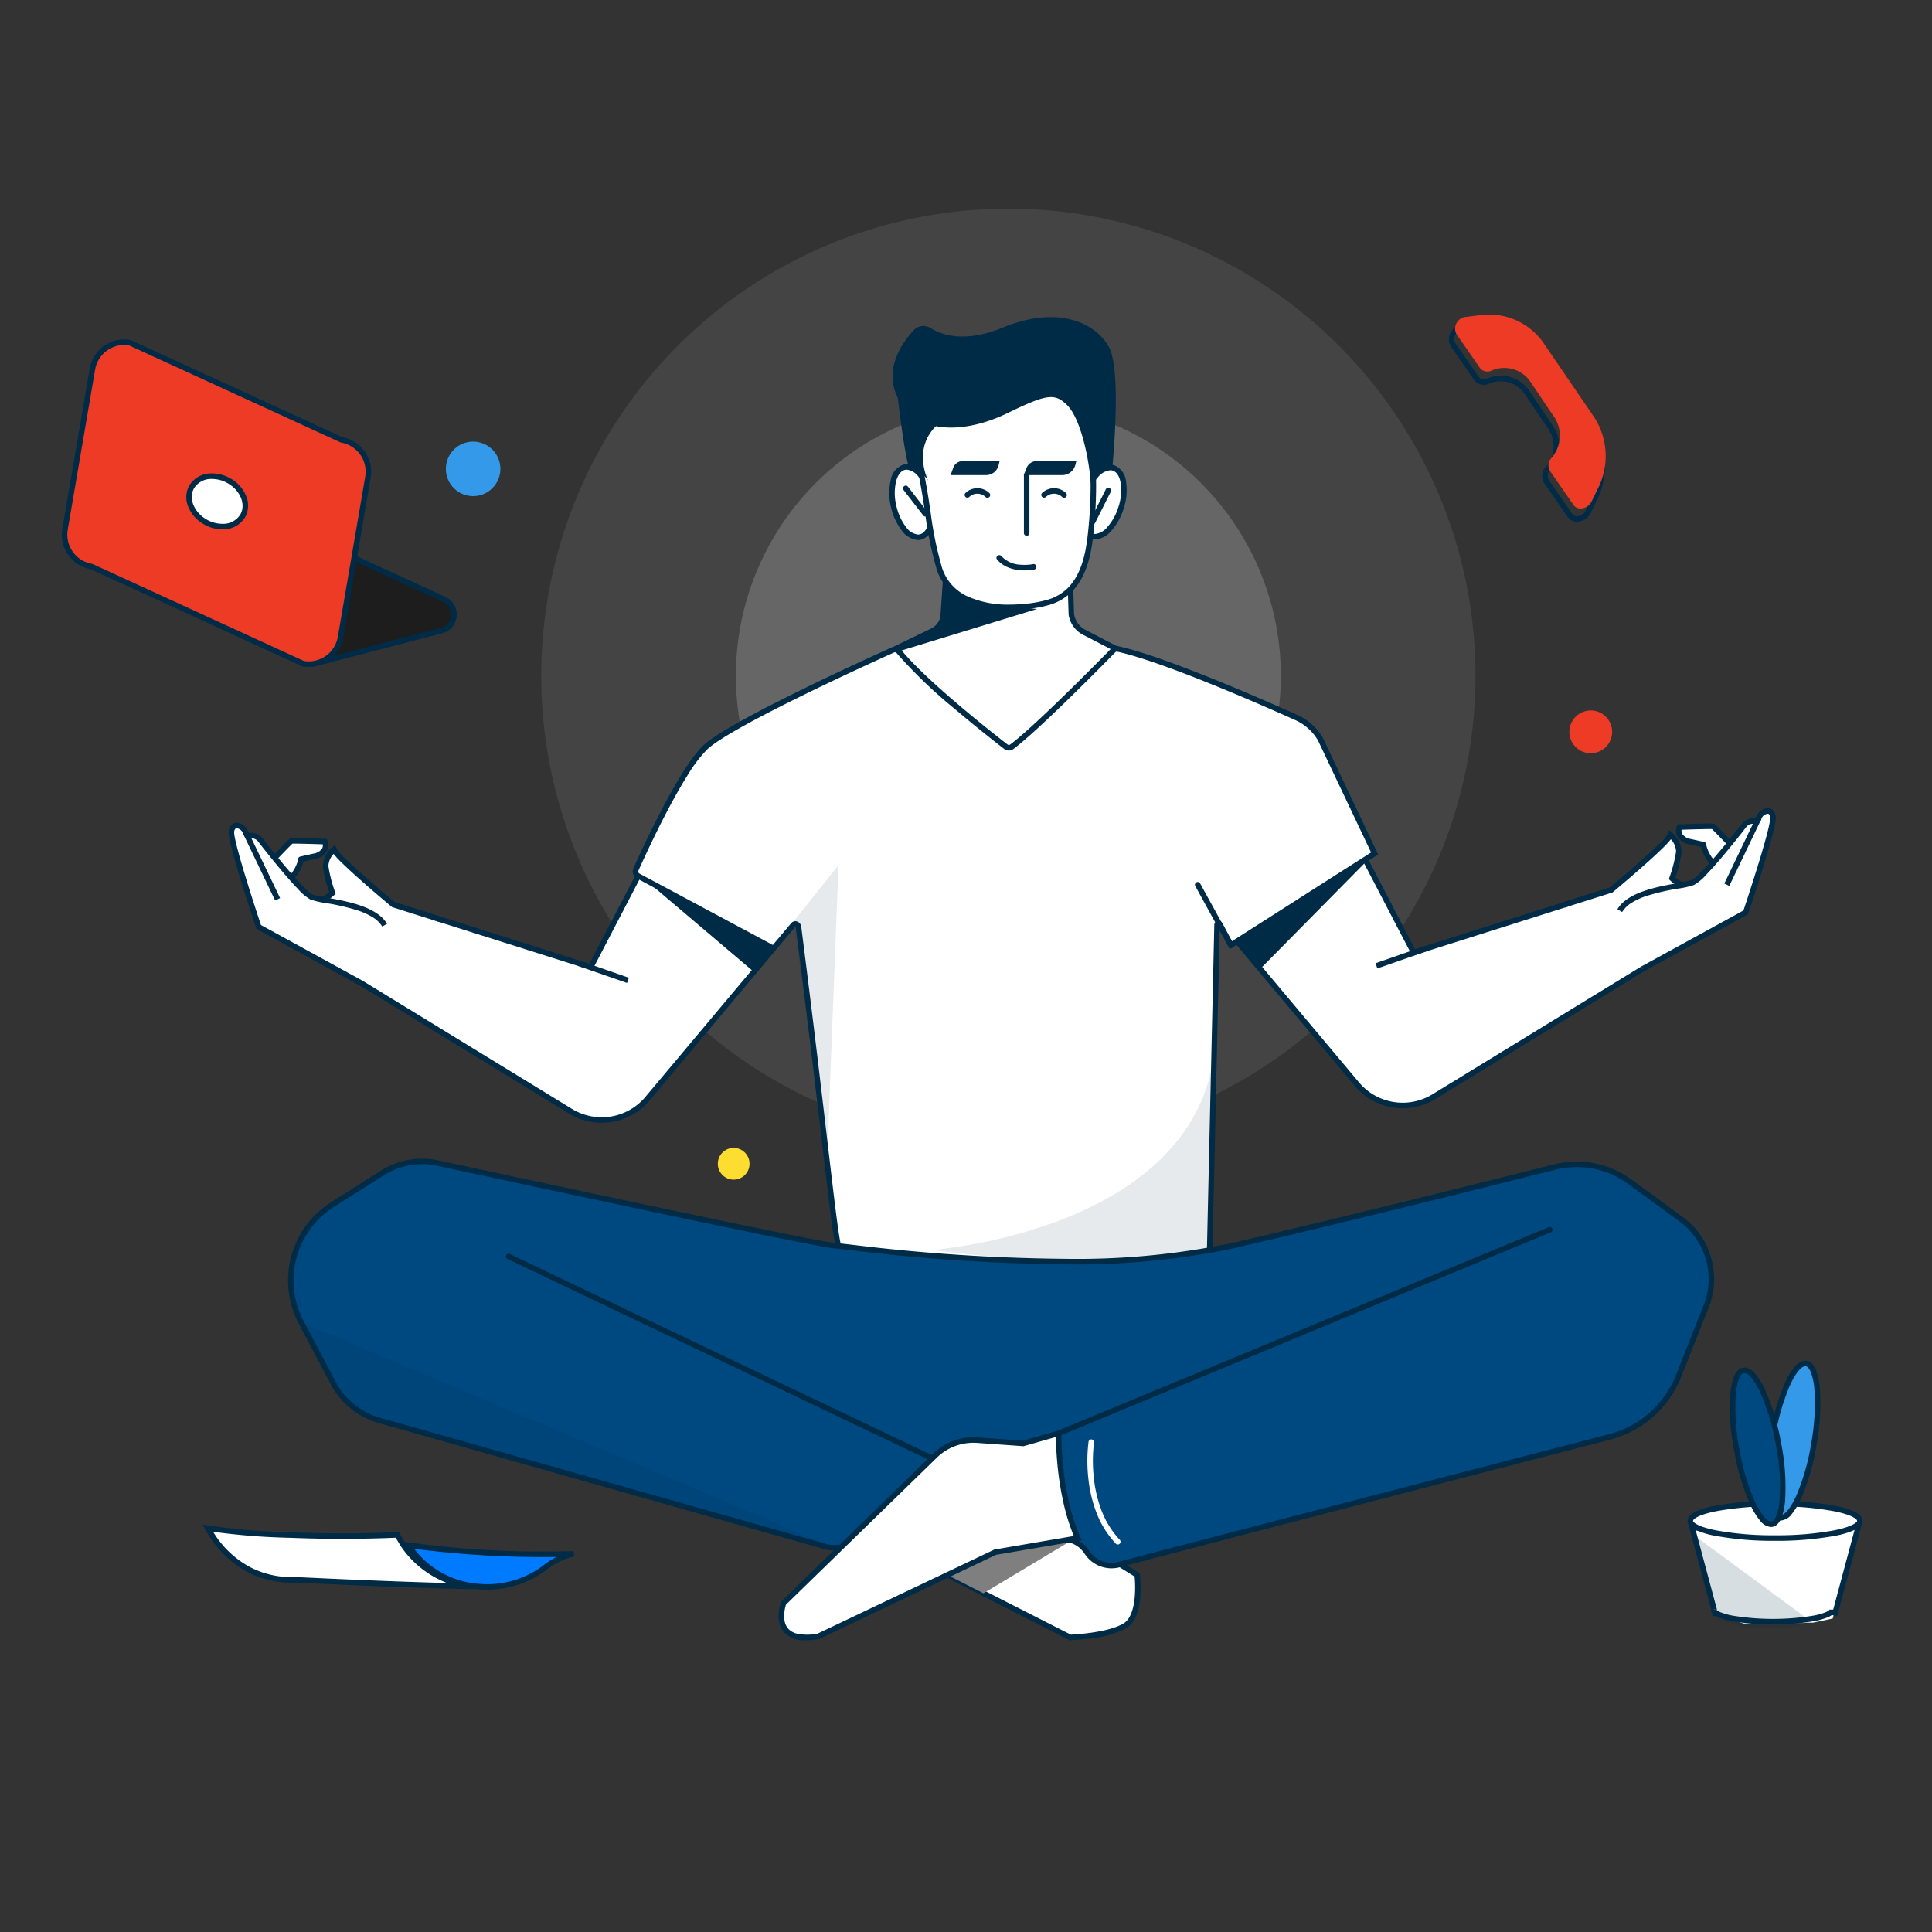 <svg xmlns="http://www.w3.org/2000/svg" xmlns:xlink="http://www.w3.org/1999/xlink" width="250" height="250" viewBox="0 0 250 250">
  <rect x="0" y="0" width="250" height="250" fill="#333333" stroke="none"/>
  <defs>
    <clipPath id="clip-path">
      <rect id="Rectangle_27923" data-name="Rectangle 27923" width="233.026" height="185.243" fill="none"/>
    </clipPath>
    <clipPath id="clip-path-2">
      <rect id="Rectangle_28672" data-name="Rectangle 28672" width="120.892" height="120.892" fill="#7f7f7f"/>
    </clipPath>
    <clipPath id="clip-path-3">
      <rect id="Rectangle_27917" data-name="Rectangle 27917" width="19.505" height="25.103" fill="#ef3b24"/>
    </clipPath>
    <clipPath id="clip-path-4">
      <rect id="Rectangle_27919" data-name="Rectangle 27919" width="5.832" height="38.346" fill="none"/>
    </clipPath>
    <clipPath id="clip-path-5">
      <rect id="Rectangle_27920" data-name="Rectangle 27920" width="69.022" height="29.157" fill="none"/>
    </clipPath>
    <clipPath id="clip-path-6">
      <rect id="Rectangle_27921" data-name="Rectangle 27921" width="36.546" height="27.023" fill="none"/>
    </clipPath>
    <clipPath id="clip-path-7">
      <rect id="Rectangle_27922" data-name="Rectangle 27922" width="15.34" height="11.896" fill="none"/>
    </clipPath>
    <clipPath id="clip-No_Spam">
      <rect width="250" height="250"/>
    </clipPath>
  </defs>
  <g id="No_Spam" data-name="No Spam" clip-path="url(#clip-No_Spam)">
    <g id="Group_32588" data-name="Group 32588" transform="translate(1716 -1655)">
      <g id="Group_31656" data-name="Group 31656" transform="translate(-1732 1682)">
        <g id="Group_31654" data-name="Group 31654" transform="translate(23.996 0)">
          <g id="Group_31653" data-name="Group 31653" clip-path="url(#clip-path)">
            <g id="Group_32570" data-name="Group 32570" transform="translate(62.039)" opacity="0.22" clip-path="url(#clip-path-2)">
              <path id="Path_19451" data-name="Path 19451" d="M294.84,60.446A60.446,60.446,0,1,1,234.394,0,60.446,60.446,0,0,1,294.84,60.446" transform="translate(-173.948 0)" fill="#7f7f7f"/>
            </g>
            <path id="Path_19103" data-name="Path 19103" d="M36.31,126.73l15.764-4.1a2.148,2.148,0,0,0,.356-4.032L24.547,105.809a.58.58,0,0,0-.4-.03L4.982,111.242a.579.579,0,0,0-.1,1.075l29.145,14.529a.578.578,0,0,0,.307.059l1.879-.158a.555.555,0,0,0,.1-.016" transform="translate(-2.935 -68.038)" fill="#1d1d1d"/>
            <path id="Path_19104" data-name="Path 19104" d="M33.642,126.62a.939.939,0,0,1-.418-.1L4.08,111.992a.935.935,0,0,1,.161-1.737l19.165-5.463a.937.937,0,0,1,.646.049l27.883,12.792a2.478,2.478,0,0,1,1.159,1.068,2.555,2.555,0,0,1-.246,2.785,2.478,2.478,0,0,1-1.328.849l-15.764,4.1a.915.915,0,0,1-.158.027l-1.877.158C33.694,126.619,33.668,126.62,33.642,126.62Zm-9.979-21.15a.223.223,0,0,0-.061.009L4.436,110.941a.222.222,0,0,0-.038.412l29.145,14.529a.222.222,0,0,0,.118.023l1.882-.159a.2.2,0,0,0,.035-.006l15.764-4.1a1.792,1.792,0,0,0,.3-3.363L23.755,105.49A.221.221,0,0,0,23.663,105.47Z" transform="translate(-2.291 -67.395)" fill="#002b47"/>
            <path id="Path_19105" data-name="Path 19105" d="M315.086,105.878a35.259,35.259,0,1,1-35.259-35.259,35.259,35.259,0,0,1,35.259,35.259" transform="translate(-157.341 -45.432)" fill="#7f7f7f" opacity="0.58"/>
            <path id="Path_19107" data-name="Path 19107" d="M76.335,231.911s2.345-2.461,2.472-2.523,4.354.081,4.354.081.631,1.442-1.418,1.9-1.671.377-1.671.377a5.136,5.136,0,0,1-1.374,2.511" transform="translate(-49.11 -147.566)" fill="#fff"/>
            <path id="Path_19108" data-name="Path 19108" d="M78.473,233.876l-.483-.525a4.733,4.733,0,0,0,1.235-2.19.356.356,0,0,1,.281-.4l.046-.011.234-.053,1.411-.317a1.607,1.607,0,0,0,1.144-.681.88.88,0,0,0,.077-.524c-1.422-.047-3.466-.1-3.933-.085-.291.272-1.387,1.406-2.359,2.426l-.516-.492c.006-.006.594-.623,1.19-1.24,1.248-1.291,1.3-1.319,1.382-1.357.105-.052.158-.077,2.391-.019,1.062.028,2.122.063,2.132.064l.225.008.09.206a1.678,1.678,0,0,1-.042,1.337,2.235,2.235,0,0,1-1.625,1.054L79.9,231.4A5.375,5.375,0,0,1,78.473,233.876Z" transform="translate(-48.644 -146.922)" fill="#002b47"/>
            <path id="Path_19109" data-name="Path 19109" d="M144.042,251.51l-16.3,19.431a7.732,7.732,0,0,1-9.96,1.625L80.748,249.9l13.586-4.238,26.061,8.249,6.13-11.779" transform="translate(-51.949 -155.775)" fill="#fff"/>
            <path id="Path_19110" data-name="Path 19110" d="M120.272,273.763a8.091,8.091,0,0,1-4.224-1.19L78.345,249.5l14.443-4.505,25.882,8.192,5.992-11.513.633.329-6.268,12.045-26.24-8.306-12.728,3.97,36.361,22.255a7.375,7.375,0,0,0,9.5-1.55l16.3-19.431.546.458-16.3,19.431a8.087,8.087,0,0,1-6.2,2.89Z" transform="translate(-50.403 -155.478)" fill="#002b47"/>
            <path id="Path_19111" data-name="Path 19111" d="M108.362,241.541l-6.093-1.928s-7.3-6.063-7.679-7.137a3.211,3.211,0,0,0-1.087,2.173,17.659,17.659,0,0,0,.882,3.455,3.511,3.511,0,0,1-1.977,1c-1.014.027,4.382,4.4,4.382,4.4" transform="translate(-59.369 -149.563)" fill="#fff"/>
            <path id="Path_19112" data-name="Path 19112" d="M95.92,242.663c-.012-.01-1.191-.965-2.332-1.974-.674-.6-1.205-1.1-1.578-1.484-.628-.654-.806-.974-.707-1.265a.461.461,0,0,1,.45-.305,2.87,2.87,0,0,0,1.572-.746,16.118,16.118,0,0,1-.824-3.33,3.541,3.541,0,0,1,1.207-2.46l.4-.347.176.5a6.213,6.213,0,0,0,1.273,1.432c.648.632,1.526,1.436,2.608,2.39,1.67,1.472,3.321,2.853,3.636,3.115l6.026,1.907-.215.68-6.159-1.949-.054-.045c-.018-.015-1.85-1.538-3.7-3.172-1.091-.962-1.978-1.774-2.635-2.415a13.441,13.441,0,0,1-1.169-1.248,2.439,2.439,0,0,0-.673,1.578,17.428,17.428,0,0,0,.862,3.354l.076.212-.158.16a4.2,4.2,0,0,1-1.836,1.056,18.915,18.915,0,0,0,2.07,2c1.074.942,2.131,1.8,2.142,1.807Z" transform="translate(-58.723 -148.453)" fill="#002b47"/>
            <line id="Line_918" data-name="Line 918" x2="6.323" y2="2.198" transform="translate(66.939 97.659)" fill="#fff"/>
            <path id="Line_919" data-name="Line 919" d="M5.995,1.928-.328-.271l.234-.674,6.323,2.2Z" transform="translate(67.151 98.267)" fill="#002b47"/>
            <path id="Path_19113" data-name="Path 19113" d="M78.405,244.239l-13.339-7.311s-3.7-11.017-3.528-12.351,1.569-.72,1.835.137,1.085-.118,1.954,1.014,5.3,6.751,6.565,7.323,7.79.8,9.47,3.647" transform="translate(-39.586 -143.981)" fill="#fff"/>
            <path id="Path_19114" data-name="Path 19114" d="M77.591,243.908,64.13,236.53l-.044-.132c-.009-.028-.938-2.792-1.833-5.684-1.641-5.3-1.763-6.437-1.711-6.828a1.4,1.4,0,0,1,.314-.764.947.947,0,0,1,.639-.318,1.427,1.427,0,0,1,.962.316,1.715,1.715,0,0,1,.614.845c.046.15.046.15.342.152a1.731,1.731,0,0,1,1.554.75c.5.655,1.8,2.3,3.121,3.858,2.235,2.631,3.031,3.233,3.307,3.357a11.548,11.548,0,0,0,1.884.419c2.563.459,6.436,1.152,7.747,3.372l-.614.363a3.705,3.705,0,0,0-1.229-1.2,8.821,8.821,0,0,0-1.869-.863,28.446,28.446,0,0,0-4.16-.973,10.921,10.921,0,0,1-2.051-.471,6.3,6.3,0,0,1-1.548-1.3c-.553-.569-1.229-1.324-2.01-2.243-1.329-1.564-2.637-3.226-3.144-3.886a1.048,1.048,0,0,0-.993-.471.9.9,0,0,1-1.019-.654.978.978,0,0,0-.834-.661.237.237,0,0,0-.166.081.7.7,0,0,0-.14.383c-.03.227.074,1.318,1.685,6.524.781,2.525,1.588,4.952,1.783,5.535l13.216,7.244Z" transform="translate(-38.943 -143.338)" fill="#002b47"/>
            <line id="Line_920" data-name="Line 920" x2="4.14" y2="8.636" transform="translate(23.786 80.733)" fill="#fff"/>
            <path id="Line_921" data-name="Line 921" d="M3.238,8.512-.9-.124l.643-.308L3.881,8.2Z" transform="translate(24.367 81.011)" fill="#002b47"/>
            <path id="Path_19115" data-name="Path 19115" d="M593.58,226.636s-2.345-2.461-2.472-2.523-4.354.081-4.354.081-.63,1.442,1.418,1.9,1.671.377,1.671.377a5.136,5.136,0,0,0,1.374,2.511" transform="translate(-377.428 -144.172)" fill="#fff"/>
            <path id="Path_19116" data-name="Path 19116" d="M590.334,228.6a5.375,5.375,0,0,1-1.428-2.476l-1.453-.326a2.235,2.235,0,0,1-1.625-1.054,1.679,1.679,0,0,1-.042-1.337l.09-.206.224-.008c.011,0,1.071-.036,2.132-.064,2.233-.058,2.286-.032,2.391.019.078.038.135.066,1.382,1.357.6.617,1.184,1.234,1.19,1.24l-.516.492c-.972-1.02-2.069-2.153-2.359-2.426-.466-.017-2.51.039-3.932.085a.879.879,0,0,0,.079.53,1.616,1.616,0,0,0,1.141.674l1.411.317.234.053.046.011a.356.356,0,0,1,.281.4,4.734,4.734,0,0,0,1.235,2.19Z" transform="translate(-376.787 -143.528)" fill="#002b47"/>
            <path id="Path_19117" data-name="Path 19117" d="M424.177,246.235l16.3,19.431a7.731,7.731,0,0,0,9.96,1.625l37.032-22.665-13.586-4.238-26.061,8.249-6.13-11.779" transform="translate(-272.893 -152.382)" fill="#fff"/>
            <path id="Path_19118" data-name="Path 19118" d="M445.909,268.488a8.087,8.087,0,0,1-6.2-2.89l-16.3-19.431.546-.458,16.3,19.431a7.375,7.375,0,0,0,9.5,1.55l36.361-22.255-12.728-3.97-26.24,8.306-6.268-12.045.633-.329,5.992,11.513,25.882-8.192,14.443,4.505-37.7,23.076A8.092,8.092,0,0,1,445.909,268.488Z" transform="translate(-272.4 -152.085)" fill="#002b47"/>
            <path id="Path_19119" data-name="Path 19119" d="M545.024,236.266l6.093-1.928s7.3-6.063,7.679-7.137a3.211,3.211,0,0,1,1.087,2.173,17.657,17.657,0,0,1-.882,3.455,3.511,3.511,0,0,0,1.977,1c1.014.027-4.382,4.4-4.382,4.4" transform="translate(-350.64 -146.169)" fill="#fff"/>
            <path id="Path_19120" data-name="Path 19120" d="M556.626,237.388l-.449-.554c.011-.009,1.068-.865,2.142-1.807a18.91,18.91,0,0,0,2.07-2,4.2,4.2,0,0,1-1.836-1.056l-.158-.16.076-.212a17.444,17.444,0,0,0,.862-3.354,2.472,2.472,0,0,0-.672-1.58,13.4,13.4,0,0,1-1.171,1.25c-.657.641-1.544,1.453-2.635,2.415-1.854,1.634-3.686,3.157-3.7,3.172l-.054.045-6.159,1.949-.215-.68,6.026-1.907c.315-.263,1.966-1.644,3.636-3.115,1.082-.954,1.96-1.758,2.608-2.39a6.217,6.217,0,0,0,1.273-1.432l.176-.5.4.347a3.54,3.54,0,0,1,1.208,2.46,16.126,16.126,0,0,1-.824,3.33,2.869,2.869,0,0,0,1.572.746.461.461,0,0,1,.45.305c.1.292-.08.611-.707,1.265-.373.389-.9.888-1.578,1.484C557.816,236.423,556.637,237.379,556.626,237.388Z" transform="translate(-350.446 -145.059)" fill="#002b47"/>
            <line id="Line_922" data-name="Line 922" x1="6.323" y2="2.198" transform="translate(170.115 95.778)" fill="#fff"/>
            <path id="Line_923" data-name="Line 923" d="M-.094,1.928l-.234-.674,6.323-2.2.234.674Z" transform="translate(170.326 96.386)" fill="#002b47"/>
            <path id="Path_19121" data-name="Path 19121" d="M568.217,238.965l13.339-7.311s3.7-11.017,3.528-12.351-1.569-.72-1.835.137-1.085-.118-1.954,1.014-5.3,6.751-6.565,7.323-7.79.8-9.47,3.647" transform="translate(-363.658 -140.588)" fill="#fff"/>
            <path id="Path_19122" data-name="Path 19122" d="M567.834,238.634l-.343-.626,13.216-7.244c.2-.583,1-3.011,1.784-5.536,1.611-5.2,1.715-6.3,1.685-6.523a.705.705,0,0,0-.14-.383.237.237,0,0,0-.166-.081.977.977,0,0,0-.834.661.9.9,0,0,1-1.018.654,1.048,1.048,0,0,0-.993.471c-.506.66-1.815,2.321-3.143,3.886-.781.919-1.457,1.674-2.01,2.243a6.3,6.3,0,0,1-1.548,1.3,10.919,10.919,0,0,1-2.051.471,28.451,28.451,0,0,0-4.16.973,8.821,8.821,0,0,0-1.869.863,3.705,3.705,0,0,0-1.229,1.2l-.614-.363c1.311-2.22,5.184-2.913,7.747-3.372a11.543,11.543,0,0,0,1.884-.419c.276-.124,1.072-.726,3.307-3.357,1.32-1.554,2.619-3.2,3.121-3.858a1.731,1.731,0,0,1,1.554-.75c.3,0,.3,0,.342-.152a1.715,1.715,0,0,1,.614-.845,1.427,1.427,0,0,1,.962-.316.946.946,0,0,1,.639.318,1.4,1.4,0,0,1,.314.764c.051.391-.07,1.524-1.711,6.828-.895,2.892-1.823,5.656-1.833,5.684l-.044.132-.122.067Z" transform="translate(-363.104 -139.945)" fill="#002b47"/>
            <line id="Line_924" data-name="Line 924" x1="4.14" y2="8.636" transform="translate(215.451 78.851)" fill="#fff"/>
            <path id="Line_925" data-name="Line 925" d="M-.259,8.512-.9,8.2,3.238-.432l.643.308Z" transform="translate(216.031 79.129)" fill="#002b47"/>
            <path id="Path_19123" data-name="Path 19123" d="M592.5,478.848l2.962,10.959,3.638,1.2,8.66-.21,2.581-.541L612.2,483.1l1.416-4.631-5.773.392-11.7.271Z" transform="translate(-381.18 -307.821)" fill="#fff"/>
            <path id="Path_19124" data-name="Path 19124" d="M306.283,97.707c.573,2.495-.049,4.767-1.388,5.074s-2.889-1.466-3.462-3.961.049-4.767,1.388-5.074,2.889,1.466,3.462,3.961" transform="translate(-193.789 -60.289)" fill="#fff"/>
            <path id="Path_19125" data-name="Path 19125" d="M302.485,92.711a2.877,2.877,0,0,1,2.131,1.268,7.671,7.671,0,0,1,1.371,3,7.43,7.43,0,0,1,.019,3.531,2.481,2.481,0,0,1-1.675,1.97,1.733,1.733,0,0,1-.387.044,2.877,2.877,0,0,1-2.131-1.268,7.667,7.667,0,0,1-1.371-3,7.43,7.43,0,0,1-.02-3.531,2.481,2.481,0,0,1,1.675-1.97A1.733,1.733,0,0,1,302.485,92.711Zm1.459,9.1a1.019,1.019,0,0,0,.228-.026c.513-.118.921-.638,1.146-1.463a6.71,6.71,0,0,0-.027-3.183,6.949,6.949,0,0,0-1.234-2.72,2.209,2.209,0,0,0-1.572-1,1.019,1.019,0,0,0-.228.026c-.514.118-.921.638-1.147,1.463a6.713,6.713,0,0,0,.027,3.184,6.946,6.946,0,0,0,1.234,2.72A2.209,2.209,0,0,0,303.944,101.815Z" transform="translate(-193.145 -59.645)" fill="#002b47"/>
            <path id="Path_19126" data-name="Path 19126" d="M375.039,99.148c-.779,2.438-2.471,4.077-3.78,3.659s-1.739-2.733-.96-5.172,2.471-4.077,3.779-3.659,1.739,2.734.961,5.172" transform="translate(-237.981 -60.417)" fill="#fff"/>
            <path id="Path_19127" data-name="Path 19127" d="M371.038,102.585a1.747,1.747,0,0,1-.532-.082A2.481,2.481,0,0,1,369,100.4a7.429,7.429,0,0,1,.314-3.518,7.755,7.755,0,0,1,1.553-2.812,3.057,3.057,0,0,1,2.142-1.16,1.745,1.745,0,0,1,.532.082,2.481,2.481,0,0,1,1.505,2.1,7.432,7.432,0,0,1-.313,3.517,7.762,7.762,0,0,1-1.554,2.812A3.057,3.057,0,0,1,371.038,102.585Zm1.973-8.961a2.383,2.383,0,0,0-1.614.927,7.032,7.032,0,0,0-1.4,2.549,6.711,6.711,0,0,0-.292,3.17c.156.842.519,1.393,1.021,1.554a1.035,1.035,0,0,0,.315.048,2.383,2.383,0,0,0,1.614-.927,7.036,7.036,0,0,0,1.4-2.549,6.713,6.713,0,0,0,.291-3.17c-.156-.842-.519-1.393-1.021-1.554A1.034,1.034,0,0,0,373.011,93.624Z" transform="translate(-237.337 -59.774)" fill="#002b47"/>
            <path id="Path_19128" data-name="Path 19128" d="M302.821,138.483l4.652-2.254a2.531,2.531,0,0,0,1.4-1.89l.508-7.535h15.845l.227,7.246a3.133,3.133,0,0,0,1.659,2.343l4.025,2.088-7.847,18.763-14.715-2.58Z" transform="translate(-194.819 -81.58)" fill="#fff"/>
            <path id="Path_19129" data-name="Path 19129" d="M308.245,125.805h16.524l.237,7.572a2.782,2.782,0,0,0,1.468,2.058l4.316,2.239L322.707,157l-15.2-2.665-5.927-16.68,4.939-2.393a2.174,2.174,0,0,0,1.2-1.609Zm15.833.713H308.912l-.486,7.217,0,.015a2.888,2.888,0,0,1-1.594,2.156l-4.364,2.114,5.574,15.686,14.23,2.495,7.61-18.2-3.733-1.937a3.5,3.5,0,0,1-1.848-2.61l0-.019Z" transform="translate(-194.02 -80.936)" fill="#002b47"/>
            <path id="Path_19130" data-name="Path 19130" d="M242.2,160.028a.626.626,0,0,0-.745-.175c-3.073,1.384-21.016,9.534-24.276,12.6-3.127,2.943-7.866,13.295-8.99,15.811a.652.652,0,0,0,.288.84l17.517,9.376,2.554-3.033c.246-.292.636-.093.684.285,3.317,25.967,4.613,39.563,5.175,41.25.63,1.889,23.564,8.184,48.029.653l.956-42.175a.191.191,0,0,1,.358-.108l1.433,2.708,18.6-11.871-7.009-14.786a6.818,6.818,0,0,0-3.109-2.8c-4.842-2.175-17.169-7.57-23.11-8.879a.624.624,0,0,0-.58.175c-1.529,1.561-9.92,10.085-13.147,12.485a.636.636,0,0,1-.771-.005c-1.893-1.465-10.48-8.2-13.856-12.35" transform="translate(-133.901 -102.748)" fill="#fff"/>
            <path id="Path_19131" data-name="Path 19131" d="M269.78,158.709a.976.976,0,0,1,.209.023c5.95,1.311,18.192,6.662,23.18,8.9a7.175,7.175,0,0,1,3.271,2.95l.007.013.006.013,7.143,15.07-19.189,12.248-1.315-2.483-.948,41.815-.246.076a81.372,81.372,0,0,1-12.852,2.822,87.588,87.588,0,0,1-11.851.8,85.929,85.929,0,0,1-9.28-.5,69.216,69.216,0,0,1-7.371-1.186,35.008,35.008,0,0,1-4.956-1.424c-1.747-.681-2.07-1.124-2.162-1.4-.317-.951-.808-5.119-1.786-13.425-.8-6.763-1.888-16.026-3.4-27.893a.164.164,0,0,0-.051-.108l-.006.007-2.741,3.254-17.772-9.513a1.012,1.012,0,0,1-.445-1.3c.554-1.24,2.029-4.478,3.754-7.766,2.171-4.136,3.96-6.881,5.317-8.159,3.28-3.087,20.88-11.094,24.374-12.668a.983.983,0,0,1,1.168.275c3.367,4.142,12.084,10.967,13.8,12.293a.275.275,0,0,0,.17.058.284.284,0,0,0,.171-.057c3.2-2.377,11.478-10.787,13.105-12.448A.99.99,0,0,1,269.78,158.709Zm26.036,12.22a6.462,6.462,0,0,0-2.939-2.644c-4.967-2.231-17.156-7.559-23.041-8.856a.262.262,0,0,0-.056-.006.269.269,0,0,0-.193.082c-1.634,1.668-9.949,10.113-13.189,12.521a.993.993,0,0,1-1.2-.01c-.99-.767-3.6-2.805-6.385-5.177a62.712,62.712,0,0,1-7.53-7.23.268.268,0,0,0-.208-.1.273.273,0,0,0-.113.025c-1.492.672-6.772,3.066-12.057,5.664-6.6,3.244-10.791,5.62-12.121,6.872a17.811,17.811,0,0,0-2.509,3.289c-.808,1.276-1.705,2.852-2.666,4.682-1.715,3.269-3.183,6.491-3.734,7.725a.3.3,0,0,0,.131.38l17.262,9.24,2.368-2.812a.712.712,0,0,1,.548-.267.806.806,0,0,1,.763.736c1.516,11.87,2.608,21.135,3.4,27.9.911,7.728,1.46,12.395,1.754,13.281.008.016.2.37,1.821.991a35.06,35.06,0,0,0,4.865,1.382,68.811,68.811,0,0,0,7.265,1.16,85.246,85.246,0,0,0,9.142.486,86.873,86.873,0,0,0,11.755-.8,80.741,80.741,0,0,0,12.493-2.722l.95-41.9a.537.537,0,0,1,.138-.394.555.555,0,0,1,.412-.182.537.537,0,0,1,.481.292l1.252,2.366,18.006-11.493Z" transform="translate(-133.259 -102.105)" fill="#002b47"/>
            <g id="Group_31643" data-name="Group 31643" transform="translate(94.675 84.942)" opacity="0.1">
              <g id="Group_31642" data-name="Group 31642">
                <g id="Group_31641" data-name="Group 31641" clip-path="url(#clip-path-4)">
                  <path id="Path_19132" data-name="Path 19132" d="M265.455,245.5l5.832-7.332L269.8,276.51Z" transform="translate(-265.455 -238.165)" fill="#002b47"/>
                </g>
              </g>
            </g>
            <path id="Path_19133" data-name="Path 19133" d="M309.609,71.381q.544,3.05,1.1,6.1c.624,3.447.943,7.22,2.017,10.548,1.443,4.474,6.661,5.283,10.733,4.925,2.194-.193,4.488-.534,6.111-2.156,1.825-1.824,2.412-4.545,2.693-7.018a47.807,47.807,0,0,0-.061-12.513c-.292-1.92-.587-4.6-1.92-6.134-1.785-2.06-11.331.909-13.94,1.072s-7.265,2.19-6.73,5.176" transform="translate(-199.159 -41.436)" fill="#fff"/>
            <path id="Path_19134" data-name="Path 19134" d="M326.987,63.408h0c1.468,0,2.422.277,2.917.848,1.292,1.49,1.646,3.9,1.931,5.829.025.166.048.328.072.485a41.653,41.653,0,0,1,.446,6.3,57.121,57.121,0,0,1-.383,6.3c-.265,2.33-.822,5.257-2.8,7.23a6.871,6.871,0,0,1-2.992,1.7,16.964,16.964,0,0,1-3.34.556c-.577.051-1.156.077-1.721.077a16.279,16.279,0,0,1-2.868-.242,11.1,11.1,0,0,1-2.729-.839,6.8,6.8,0,0,1-3.786-4.166,47.326,47.326,0,0,1-1.521-7.427c-.158-1.05-.321-2.136-.507-3.167-.407-2.248-.765-4.243-1.1-6.1a3.185,3.185,0,0,1,.725-2.6,7.486,7.486,0,0,1,2.973-2.123,10.466,10.466,0,0,1,3.361-.872,32.594,32.594,0,0,0,3.516-.632A43.3,43.3,0,0,1,326.987,63.408Zm-5.865,28.621c.544,0,1.1-.025,1.658-.074a16.333,16.333,0,0,0,3.2-.529A6.179,6.179,0,0,0,328.67,89.9c1.817-1.817,2.339-4.592,2.591-6.806a56.408,56.408,0,0,0,.378-6.224,40.952,40.952,0,0,0-.438-6.2c-.024-.158-.048-.321-.073-.488-.271-1.841-.609-4.133-1.764-5.466-.238-.274-.844-.6-2.378-.6h0a42.865,42.865,0,0,0-7.652,1.15,32.624,32.624,0,0,1-3.618.646,9.874,9.874,0,0,0-3.12.814,7.043,7.043,0,0,0-2.7,1.91,2.5,2.5,0,0,0-.583,2.034c.331,1.857.69,3.852,1.1,6.1.189,1.042.352,2.133.511,3.188a46.821,46.821,0,0,0,1.495,7.314,6.113,6.113,0,0,0,3.409,3.739A12.693,12.693,0,0,0,321.121,92.029Z" transform="translate(-198.514 -40.793)" fill="#002b47"/>
            <path id="Path_19135" data-name="Path 19135" d="M344.549,127.832s-2.907.624-4.46-1.171" transform="translate(-218.795 -81.487)" fill="#fff"/>
            <path id="Path_19136" data-name="Path 19136" d="M342.734,127.651c-.158,0-.327-.005-.5-.018a5.333,5.333,0,0,1-1.565-.342,3.779,3.779,0,0,1-1.491-1.039.357.357,0,0,1,.539-.467,3.593,3.593,0,0,0,2.551,1.135,6.153,6.153,0,0,0,1.565-.079.357.357,0,0,1,.149.7A6.479,6.479,0,0,1,342.734,127.651Z" transform="translate(-218.152 -80.844)" fill="#002b47"/>
            <path id="Path_19137" data-name="Path 19137" d="M327.045,93.409h-4.59l.352-.959a1.3,1.3,0,0,1,1.225-.857h4.77l-.133.542a1.672,1.672,0,0,1-1.624,1.274Z" transform="translate(-207.45 -58.926)" fill="#002b47"/>
            <path id="Path_19138" data-name="Path 19138" d="M353.936,93.409h-4.922l.378-.959a1.4,1.4,0,0,1,1.314-.857h5.115l-.143.542a1.773,1.773,0,0,1-1.741,1.274Z" transform="translate(-224.537 -58.926)" fill="#002b47"/>
            <path id="Path_19139" data-name="Path 19139" d="M328.54,102.95a1.881,1.881,0,0,1,2.606,0" transform="translate(-211.365 -65.895)" fill="#fff"/>
            <path id="Path_19140" data-name="Path 19140" d="M330.5,102.663a.355.355,0,0,1-.247-.1,1.52,1.52,0,0,0-2.112,0,.357.357,0,0,1-.494-.514,2.238,2.238,0,0,1,3.1,0,.357.357,0,0,1-.247.614Z" transform="translate(-210.722 -65.252)" fill="#002b47"/>
            <path id="Path_19141" data-name="Path 19141" d="M356.338,102.95a1.881,1.881,0,0,1,2.606,0" transform="translate(-229.249 -65.895)" fill="#fff"/>
            <path id="Path_19142" data-name="Path 19142" d="M358.3,102.663a.355.355,0,0,1-.247-.1,1.52,1.52,0,0,0-2.112,0,.357.357,0,0,1-.494-.514,2.238,2.238,0,0,1,3.1,0,.357.357,0,0,1-.247.614Z" transform="translate(-228.606 -65.252)" fill="#002b47"/>
            <line id="Line_926" data-name="Line 926" y2="7.486" transform="translate(124.855 34.483)" fill="#fff"/>
            <path id="Line_927" data-name="Line 927" d="M-.643,7.2A.357.357,0,0,1-1,6.843V-.643A.357.357,0,0,1-.643-1a.357.357,0,0,1,.357.357V6.843A.357.357,0,0,1-.643,7.2Z" transform="translate(125.498 35.127)" fill="#002b47"/>
            <path id="Path_19143" data-name="Path 19143" d="M303.66,144.619l17.876-5.476-7.868-.817-2.6-1.324-1.313-1.249-.087,2.394-.259,1.949-.062.824L307.713,142l-3.944,2.041Z" transform="translate(-195.359 -87.336)" fill="#002b47"/>
            <path id="Path_19144" data-name="Path 19144" d="M302.821,64.175s1.047,9.538,1.745,10.817a3.144,3.144,0,0,1,2.365,1.434s-2.4-4.653,1.823-7.754-5.389-5.04-5.932-4.5" transform="translate(-194.819 -41.228)" fill="#002b47"/>
            <path id="Path_19145" data-name="Path 19145" d="M321.292,487.108l15.9,8.089s4.741-.162,7.03-1.47,1.635-6.618,1.635-6.618l-7.693-4.766H323.945Z" transform="translate(-206.702 -310.313)" fill="#fff"/>
            <path id="Path_19146" data-name="Path 19146" d="M322.849,481.342h14.526l7.924,4.91.021.17a15.749,15.749,0,0,1,.042,2.891,8.493,8.493,0,0,1-.477,2.312,3.293,3.293,0,0,1-1.377,1.768,13.069,13.069,0,0,1-4.5,1.269c-1.473.2-2.644.246-2.693.248l-.092,0-.082-.042-16.226-8.256Zm14.323.713h-13.9l-2.371,4.26,15.483,7.878c.661-.031,4.759-.268,6.775-1.42,1.047-.6,1.392-2.244,1.5-3.519a15.426,15.426,0,0,0-.022-2.578Z" transform="translate(-205.815 -309.67)" fill="#002b47"/>
            <path id="Path_19147" data-name="Path 19147" d="M306.315,40.767a1.708,1.708,0,0,0-2.16.3c-1.558,1.666-3.863,5.056-2.1,8.636,2.562,5.192,9.1,4.585,14.227,2.09s6.136-2.63,7.754-1.011,2.765,6.473,3.034,10.047A2.5,2.5,0,0,1,329.839,59s1.281-12.542-.4-15.711-6.592-5.529-13.781-2.563c-4.927,2.034-7.934.931-9.339.036" transform="translate(-193.919 -25.329)" fill="#002b47"/>
            <path id="Path_19148" data-name="Path 19148" d="M94.959,347.166a9.6,9.6,0,0,1,7.153-1.27c12.137,2.618,49.057,10.549,51.463,10.7,2.882.18,31.881,4.5,51.334,0,14.217-3.291,32.763-7.929,41.717-10.187a11.645,11.645,0,0,1,9.717,1.889l6.629,4.84a9.605,9.605,0,0,1,3.265,11.3l-3.57,9.01a13.142,13.142,0,0,1-8.922,7.882c-15.268,3.956-53.068,13.756-63.468,16.517a3.816,3.816,0,0,1-4.176-1.606,3.819,3.819,0,0,0-3.349-1.73l-29.29,1.152a3.831,3.831,0,0,1-1.19-.141L94.56,379.19a9.768,9.768,0,0,1-5.98-4.841L84.439,366.5a11.631,11.631,0,0,1,4.072-15.258Z" transform="translate(-53.458 -222.392)" fill="#004880"/>
            <path id="Path_19149" data-name="Path 19149" d="M99.444,344.68a9.973,9.973,0,0,1,2.1.224c11.455,2.47,49.014,10.542,51.41,10.692.383.024,1.179.115,2.383.253a242.23,242.23,0,0,0,27.174,1.789,98.391,98.391,0,0,0,21.675-2.033c14.038-3.249,32.158-7.776,41.71-10.185a12,12,0,0,1,10.014,1.946l6.629,4.841a9.962,9.962,0,0,1,3.386,11.715l-3.57,9.01a13.5,13.5,0,0,1-9.165,8.1c-15.631,4.05-53.106,13.766-63.466,16.516a4.172,4.172,0,0,1-4.566-1.756,3.451,3.451,0,0,0-2.9-1.571l-.136,0-29.29,1.152a4.189,4.189,0,0,1-1.3-.154L93.818,378.89a10.124,10.124,0,0,1-6.2-5.017l-4.141-7.849a11.987,11.987,0,0,1,4.2-15.726l6.448-4.077A9.942,9.942,0,0,1,99.444,344.68Zm83.065,13.671a242.908,242.908,0,0,1-27.255-1.793c-1.15-.132-1.981-.227-2.346-.25-2.378-.149-36.819-7.537-51.516-10.707a9.241,9.241,0,0,0-6.887,1.223L88.057,350.9a11.274,11.274,0,0,0-3.947,14.791l4.141,7.849a9.412,9.412,0,0,0,5.761,4.664l57.711,16.326a3.478,3.478,0,0,0,1.079.128l29.29-1.152c.055,0,.11,0,.164,0a4.176,4.176,0,0,1,3.5,1.894,3.456,3.456,0,0,0,3.786,1.456c10.362-2.751,47.839-12.467,63.47-16.517a12.785,12.785,0,0,0,8.68-7.668l3.57-9.01a9.249,9.249,0,0,0-3.144-10.876l-6.629-4.841a11.286,11.286,0,0,0-9.419-1.831c-9.554,2.41-27.68,6.938-41.724,10.189A99.09,99.09,0,0,1,182.51,358.351Z" transform="translate(-52.814 -221.749)" fill="#002b47"/>
            <line id="Line_928" data-name="Line 928" x2="57.523" y2="27.419" transform="translate(57.818 135.589)" fill="#fff"/>
            <path id="Line_929" data-name="Line 929" d="M56.879,27.132a.355.355,0,0,1-.153-.035L-.8-.322A.357.357,0,0,1-.965-.8.357.357,0,0,1-.49-.965L57.033,26.454a.357.357,0,0,1-.154.679Z" transform="translate(58.461 136.232)" fill="#002b47"/>
            <path id="Path_19150" data-name="Path 19150" d="M360.5,370.461l-63.538,26.345s-.143,7.673,2.464,13.557l-10.68,1.821L265.87,423.071c-6.487,1.1-4.508-4.288-4.508-4.288L280.947,399.7a7.142,7.142,0,0,1,5.494-2.009l5.929.424,4.588-1.3" transform="translate(-167.964 -238.335)" fill="#fff"/>
            <line id="Line_930" data-name="Line 930" y1="12.271" x2="3.291" transform="translate(229.378 169.79)" fill="#fff"/>
            <path id="Line_931" data-name="Line 931" d="M-.277,12.2l-.689-.185L2.325-.259l.689.185Z" transform="translate(229.999 169.956)" fill="#002b47"/>
            <line id="Line_932" data-name="Line 932" x2="3.291" y2="12.271" transform="translate(210.73 169.79)" fill="#fff"/>
            <path id="Line_933" data-name="Line 933" d="M2.325,12.2-.966-.074l.689-.185L3.014,12.012Z" transform="translate(211.351 169.956)" fill="#002b47"/>
            <path id="Path_19152" data-name="Path 19152" d="M612.793,472.038c0,1.232-4.911,2.231-10.97,2.231s-10.97-1-10.97-2.231,4.911-2.231,10.97-2.231,10.97,1,10.97,2.231" transform="translate(-380.124 -302.249)" fill="#fff"/>
            <path id="Ellipse_5647" data-name="Ellipse 5647" d="M10.326-1a41.25,41.25,0,0,1,7.828.661A10.8,10.8,0,0,1,20.588.4c.706.34,1.064.74,1.064,1.19s-.358.85-1.064,1.19a10.8,10.8,0,0,1-2.434.737,41.25,41.25,0,0,1-7.828.661A41.25,41.25,0,0,1,2.5,3.515,10.8,10.8,0,0,1,.064,2.778C-.642,2.438-1,2.038-1,1.588S-.642.738.064.4A10.8,10.8,0,0,1,2.5-.339,41.25,41.25,0,0,1,10.326-1Zm0,4.462a40.531,40.531,0,0,0,7.686-.646c2.4-.488,2.927-1.052,2.927-1.228S20.413.848,18.012.36a40.531,40.531,0,0,0-7.686-.646A40.531,40.531,0,0,0,2.641.36C.239.848-.287,1.412-.287,1.588s.526.74,2.927,1.228A40.531,40.531,0,0,0,10.326,3.462Z" transform="translate(211.373 168.202)" fill="#002b47"/>
            <path id="Path_19153" data-name="Path 19153" d="M625.086,429.429c-.943,5.508-2.91,9.767-4.394,9.513s-1.923-4.925-.98-10.432,2.91-9.767,4.394-9.513,1.923,4.925.98,10.432" transform="translate(-398.37 -269.553)" fill="#3399e8"/>
            <path id="Path_19154" data-name="Path 19154" d="M620.175,438.666a1.123,1.123,0,0,1-.188-.016c-.491-.084-.888-.48-1.181-1.176a8.366,8.366,0,0,1-.515-2.388,29.114,29.114,0,0,1,.423-7.28,29.6,29.6,0,0,1,1.952-6.854,9.2,9.2,0,0,1,1.235-2.1,1.975,1.975,0,0,1,1.431-.863,1.112,1.112,0,0,1,.188.016c.491.084.888.48,1.181,1.176a8.367,8.367,0,0,1,.515,2.388,29.132,29.132,0,0,1-.424,7.28,29.6,29.6,0,0,1-1.953,6.854,9.2,9.2,0,0,1-1.235,2.1A1.975,1.975,0,0,1,620.175,438.666Zm3.158-19.967c-.422,0-1.172.668-2.015,2.545a28.882,28.882,0,0,0-1.9,6.682,28.389,28.389,0,0,0-.416,7.093,7.8,7.8,0,0,0,.462,2.179c.187.444.415.71.643.749a.4.4,0,0,0,.067.006c.422,0,1.172-.668,2.015-2.544a28.884,28.884,0,0,0,1.9-6.682,28.4,28.4,0,0,0,.416-7.093,7.8,7.8,0,0,0-.462-2.179c-.187-.444-.415-.71-.643-.749A.393.393,0,0,0,623.333,418.7Z" transform="translate(-397.725 -268.91)" fill="#002b47"/>
            <path id="Path_19155" data-name="Path 19155" d="M612.093,430.912c1.026,5.493.657,10.17-.823,10.446s-3.511-3.952-4.537-9.445-.657-10.17.823-10.446,3.511,3.952,4.537,9.445" transform="translate(-389.966 -271.141)" fill="#004880"/>
            <path id="Path_19156" data-name="Path 19156" d="M607.051,420.454a2,2,0,0,1,1.437.854,9.278,9.278,0,0,1,1.262,2.085,29.655,29.655,0,0,1,2.049,6.81,29.122,29.122,0,0,1,.533,7.273,8.365,8.365,0,0,1-.479,2.4c-.282.7-.673,1.1-1.163,1.194a1.111,1.111,0,0,1-.2.019,2,2,0,0,1-1.437-.854,9.277,9.277,0,0,1-1.262-2.085,29.654,29.654,0,0,1-2.049-6.81,29.115,29.115,0,0,1-.533-7.273,8.363,8.363,0,0,1,.479-2.4c.282-.7.673-1.1,1.163-1.194A1.116,1.116,0,0,1,607.051,420.454Zm3.436,19.917a.4.4,0,0,0,.074-.007c.228-.043.452-.312.632-.759a7.8,7.8,0,0,0,.429-2.185,28.4,28.4,0,0,0-.523-7.086,28.934,28.934,0,0,0-1.995-6.64,8.6,8.6,0,0,0-1.158-1.922,1.424,1.424,0,0,0-.895-.6.409.409,0,0,0-.074.007c-.228.043-.452.312-.632.759a7.793,7.793,0,0,0-.429,2.185,28.4,28.4,0,0,0,.523,7.086,28.929,28.929,0,0,0,1.995,6.64,8.589,8.589,0,0,0,1.158,1.922A1.425,1.425,0,0,0,610.487,440.371Z" transform="translate(-389.322 -270.498)" fill="#002b47"/>
            <path id="Line_934" data-name="Line 934" d="M-.643,9.854a.356.356,0,0,1-.3-.162.357.357,0,0,1,.1-.493L14.755-.942a.357.357,0,0,1,.493.1.357.357,0,0,1-.1.493L-.449,9.8A.355.355,0,0,1-.643,9.854Z" transform="translate(151.927 81.844)" fill="#fff"/>
            <path id="Path_19157" data-name="Path 19157" d="M311.646,184.939a2.024,2.024,0,0,1-1.361-.523l-16.256-14.7a.357.357,0,1,1,.478-.529l16.256,14.7a1.319,1.319,0,0,0,1.806-.037l15.557-15.267a.357.357,0,0,1,.5.509l-15.558,15.267A2.027,2.027,0,0,1,311.646,184.939Z" transform="translate(-189.087 -108.392)" fill="#fff"/>
            <path id="Line_935" data-name="Line 935" d="M14.706,7.77a.355.355,0,0,1-.165-.041L-.809-.328a.357.357,0,0,1-.15-.482.357.357,0,0,1,.482-.15L14.872,7.1a.357.357,0,0,1-.166.673Z" transform="translate(77.387 84.551)" fill="#fff"/>
            <line id="Line_936" data-name="Line 936" x2="4.296" y2="7.827" transform="translate(146.988 87.487)" fill="#fff"/>
            <path id="Line_937" data-name="Line 937" d="M3.652,7.541a.357.357,0,0,1-.313-.185L-.956-.472A.357.357,0,0,1-.815-.956a.357.357,0,0,1,.484.141l4.3,7.827a.357.357,0,0,1-.312.528Z" transform="translate(147.632 88.131)" fill="#002b47"/>
            <path id="Path_19158" data-name="Path 19158" d="M376.039,460.1a.356.356,0,0,1-.259-.111,12.331,12.331,0,0,1-2.575-4.2,17.459,17.459,0,0,1-.982-4.294,20.122,20.122,0,0,1,.033-4.706.357.357,0,0,1,.705.108h0a19.805,19.805,0,0,0-.027,4.542,16.728,16.728,0,0,0,.942,4.11A11.62,11.62,0,0,0,376.3,459.5a.357.357,0,0,1-.259.6Z" transform="translate(-239.393 -287.243)" fill="#fff"/>
            <path id="Path_19159" data-name="Path 19159" d="M325.963,490.333l11.12-6.673-9.6,1.351-6.188,2.945Z" transform="translate(-206.702 -311.161)" fill="#7f7f7f"/>
            <g id="Group_31646" data-name="Group 31646" transform="translate(30.981 144.109)" opacity="0.1">
              <g id="Group_31645" data-name="Group 31645">
                <g id="Group_31644" data-name="Group 31644" clip-path="url(#clip-path-5)">
                  <path id="Path_19160" data-name="Path 19160" d="M86.866,404.058l69.022,29.157-52.868-14.76-9.15-3.229-3.957-5.477Z" transform="translate(-86.866 -404.058)" fill="#002b47"/>
                </g>
              </g>
            </g>
            <g id="Group_31649" data-name="Group 31649" transform="translate(112.591 109.168)" opacity="0.1">
              <g id="Group_31648" data-name="Group 31648">
                <g id="Group_31647" data-name="Group 31647" clip-path="url(#clip-path-6)">
                  <path id="Path_19161" data-name="Path 19161" d="M315.687,331.667s33.767-2.4,36.546-25.576l-.6,25.721s-12.075,3.023-35.946-.146" transform="translate(-315.687 -306.091)" fill="#002b47"/>
                </g>
              </g>
            </g>
            <path id="Path_19162" data-name="Path 19162" d="M429.412,250.758l13.723-13.9-16.719,10.328Z" transform="translate(-274.333 -152.382)" fill="#002b47"/>
            <path id="Path_19163" data-name="Path 19163" d="M211.8,243.579l14.016,11.885,2.538-3.024Z" transform="translate(-136.261 -156.706)" fill="#002b47"/>
            <path id="Path_19164" data-name="Path 19164" d="M614.687,508.28c0,.863-3.438,1.562-7.679,1.562s-7.679-.7-7.679-1.562" transform="translate(-385.576 -327)" fill="#fff"/>
            <path id="Path_19165" data-name="Path 19165" d="M606.365,510.188a29,29,0,0,1-5.5-.465,7.665,7.665,0,0,1-1.729-.524c-.535-.257-.806-.57-.806-.929h.713a.021.021,0,0,0,0-.006s.051.144.515.344a8.134,8.134,0,0,0,1.592.445,32.451,32.451,0,0,0,10.433,0,8.131,8.131,0,0,0,1.591-.445c.464-.2.515-.343.515-.344a.025.025,0,0,0,0,.006h.713c0,.36-.271.672-.806.929a7.666,7.666,0,0,1-1.729.524A28.991,28.991,0,0,1,606.365,510.188Z" transform="translate(-384.933 -326.99)" fill="#002b47"/>
            <g id="Group_31652" data-name="Group 31652" transform="translate(211.236 171.678)" opacity="0.16">
              <g id="Group_31651" data-name="Group 31651">
                <g id="Group_31650" data-name="Group 31650" clip-path="url(#clip-path-7)">
                  <path id="Path_19166" data-name="Path 19166" d="M592.273,481.358l15.34,11.3-2.97.6h-5.966L595.4,492.2l-.622-1.337Z" transform="translate(-592.273 -481.358)" fill="#002b47"/>
                </g>
              </g>
            </g>
            <path id="Path_19167" data-name="Path 19167" d="M4.483,77.485l27.4,12.57a4.188,4.188,0,0,0,4.835-3.422l3.545-20.709a4.188,4.188,0,0,0-3.422-4.835l-27.4-12.57a4.188,4.188,0,0,0-4.835,3.422L1.061,72.65a4.188,4.188,0,0,0,3.422,4.835" transform="translate(-0.644 -31.175)" fill="#ed3b25"/>
            <path id="Path_19168" data-name="Path 19168" d="M31.949,89.829a4.589,4.589,0,0,1-.772-.066l-.046-.008-.042-.019L3.732,77.185A4.545,4.545,0,0,1,.066,71.946L3.61,51.237a4.541,4.541,0,0,1,5.247-3.713l.046.008L36.3,60.1a4.545,4.545,0,0,1,3.666,5.239L36.424,86.05a4.546,4.546,0,0,1-4.475,3.779Zm-.606-.761a3.832,3.832,0,0,0,4.378-3.138L39.265,65.22a3.832,3.832,0,0,0-3.13-4.423l-.046-.008-.042-.019L8.691,48.219a3.832,3.832,0,0,0-4.378,3.138L.769,72.067A3.832,3.832,0,0,0,3.9,76.49l.046.008Z" transform="translate(0 -30.532)" fill="#002b47"/>
            <path id="Path_19169" data-name="Path 19169" d="M53.136,102.18c.826-1.481.011-3.511-1.821-4.533s-3.987-.65-4.813.831-.011,3.511,1.821,4.533,3.987.65,4.814-.831" transform="translate(-29.709 -62.45)" fill="#fff"/>
            <path id="Path_19170" data-name="Path 19170" d="M49.822,103.3h0a4.785,4.785,0,0,1-2.32-.622,4.626,4.626,0,0,1-2.064-2.273,3.141,3.141,0,0,1,.106-2.745,3.309,3.309,0,0,1,2.979-1.591,4.783,4.783,0,0,1,2.319.622,4.626,4.626,0,0,1,2.064,2.273,3.14,3.14,0,0,1-.106,2.745A3.308,3.308,0,0,1,49.822,103.3Zm-1.3-6.518a2.608,2.608,0,0,0-2.356,1.225c-.729,1.307.026,3.123,1.683,4.047a4.071,4.071,0,0,0,1.972.532h0a2.607,2.607,0,0,0,2.356-1.225c.729-1.307-.026-3.123-1.683-4.047A4.068,4.068,0,0,0,48.523,96.784Z" transform="translate(-29.063 -61.806)" fill="#002b47"/>
            <path id="Path_19171" data-name="Path 19171" d="M147.1,486.028a8.94,8.94,0,0,0-3.755,1.806,12.4,12.4,0,0,1-8.617,2.421,11.955,11.955,0,0,1-9.044-5.347,129.153,129.153,0,0,0,21.416,1.12" transform="translate(-80.856 -311.964)" fill="#007bff"/>
            <path id="Path_19172" data-name="Path 19172" d="M123.636,483.62l.777.106a129.262,129.262,0,0,0,17.379,1.178c1.32,0,2.658-.021,3.977-.061l.086.705a8.623,8.623,0,0,0-3.6,1.734l-.011.009a12.762,12.762,0,0,1-7.651,2.549c-.4,0-.809-.019-1.21-.058a12.309,12.309,0,0,1-9.311-5.506Zm18.156,2a130.015,130.015,0,0,1-16.663-1.076,11.6,11.6,0,0,0,8.309,4.53h.006c.379.036.765.055,1.145.055a12.048,12.048,0,0,0,7.218-2.4,9.3,9.3,0,0,1,1.743-1.119C142.962,485.613,142.376,485.617,141.792,485.617Z" transform="translate(-79.541 -311.136)" fill="#002b47"/>
            <path id="Path_19173" data-name="Path 19173" d="M87.376,486.289c-8.116-.146-19.447-.681-22.947-.85a12.155,12.155,0,0,1-11.44-6.675,85.3,85.3,0,0,0,10.674.882c7.694.316,13.842-.022,13.842-.022.26.47.522.895.784,1.319a12.394,12.394,0,0,0,9.087,5.348" transform="translate(-34.09 -308.011)" fill="#fff"/>
            <path id="Path_19174" data-name="Path 19174" d="M86.172,485.82c-7.39-.132-17.539-.589-22.941-.85-.189.008-.38.012-.569.012a12.7,12.7,0,0,1-3.051-.368,12.022,12.022,0,0,1-3-1.188,13.462,13.462,0,0,1-5.129-5.315l-.353-.631.716.1a85.245,85.245,0,0,0,10.629.878h.008c2.174.089,4.432.134,6.713.134,4.2,0,7.067-.155,7.1-.157l.223-.012.108.2c.262.472.532.91.771,1.3a12.035,12.035,0,0,0,8.821,5.187Zm-22.94-1.564h.016c4.6.222,12.658.587,19.513.772a12.748,12.748,0,0,1-5.964-4.712l-.009-.014c-.212-.343-.448-.725-.684-1.139-.754.036-3.361.147-6.912.147-2.289,0-4.556-.045-6.738-.135a86,86,0,0,1-9.98-.781,12.5,12.5,0,0,0,4.484,4.41,11.31,11.31,0,0,0,2.824,1.117,11.992,11.992,0,0,0,2.879.347c.184,0,.37,0,.554-.012Z" transform="translate(-32.892 -307.185)" fill="#002b47"/>
            <path id="Path_19175" data-name="Path 19175" d="M507.96,41.2a8.961,8.961,0,0,1,7.267,3.72l.005.008,6.661,9.763a9.614,9.614,0,0,1,.4,9.695l-.705,1.459a2,2,0,0,1-1.779,1.172,1.443,1.443,0,0,1-1.23-.637l-3.049-4.405-.008-.014a1.757,1.757,0,0,1,.188-2l.008-.009a4.022,4.022,0,0,0,.476-4.781l-3.31-4.9a3.723,3.723,0,0,0-1.323-1.06,3.789,3.789,0,0,0-1.63-.371,3.733,3.733,0,0,0-1.51.318,1.578,1.578,0,0,1-.671.149,1.6,1.6,0,0,1-1.265-.625l-.01-.014-3.053-4.411-.009-.017a1.889,1.889,0,0,1,1.446-2.705l1.626-.209A9,9,0,0,1,507.96,41.2Zm6.686,4.133a8.245,8.245,0,0,0-8.048-3.307l-.013,0-1.638.211a1.085,1.085,0,0,0-.6.272l-.019.016a1.079,1.079,0,0,0-.292,1.353l3.025,4.371a.878.878,0,0,0,1.066.255l.008,0a4.441,4.441,0,0,1,1.8-.38,4.473,4.473,0,0,1,3.522,1.714l.015.02,3.332,4.937a4.736,4.736,0,0,1-.55,5.633,1.041,1.041,0,0,0-.115,1.166l3.037,4.388a.73.73,0,0,0,.637.32,1.3,1.3,0,0,0,1.131-.758l0-.008.716-1.481a8.912,8.912,0,0,0-.366-8.977Z" transform="translate(-323.73 -26.505)" fill="#002b47"/>
            <path id="Path_19176" data-name="Path 19176" d="M549.744,182.064a2.767,2.767,0,1,1-2.767,2.767,2.767,2.767,0,0,1,2.767-2.767" transform="translate(-351.896 -117.13)" fill="#ed3b25"/>
            <path id="Path_19177" data-name="Path 19177" d="M240.069,340.781a2.052,2.052,0,1,1-2.052,2.052,2.052,2.052,0,0,1,2.052-2.052" transform="translate(-153.128 -219.24)" fill="#fedd31"/>
            <path id="Path_19178" data-name="Path 19178" d="M146.408,88.054a3.526,3.526,0,1,1-3.526-3.526,3.526,3.526,0,0,1,3.526,3.526" transform="translate(-89.655 -54.381)" fill="#3399e8"/>
            <line id="Line_938" data-name="Line 938" x2="2.544" y2="3.289" transform="translate(109.213 36.193)" fill="#fff"/>
            <path id="Line_939" data-name="Line 939" d="M1.9,3a.356.356,0,0,1-.282-.138L-.926-.425a.357.357,0,0,1,.064-.5.357.357,0,0,1,.5.064L2.182,2.427A.357.357,0,0,1,1.9,3Z" transform="translate(109.856 36.837)" fill="#002b47"/>
            <line id="Line_940" data-name="Line 940" y1="3.999" x2="2.009" transform="translate(133.405 36.471)" fill="#fff"/>
            <path id="Line_941" data-name="Line 941" d="M-.644,3.712A.355.355,0,0,1-.8,3.674.357.357,0,0,1-.962,3.2l2.009-4a.357.357,0,0,1,.479-.159.357.357,0,0,1,.159.479l-2.009,4A.357.357,0,0,1-.644,3.712Z" transform="translate(134.048 37.115)" fill="#002b47"/>
            <path id="Path_19151" data-name="Path 19151" d="M263.636,422.931a3.585,3.585,0,0,1-2.91-1.083c-1.2-1.445-.38-3.735-.344-3.832l.028-.076.058-.056L280.054,398.8a7.5,7.5,0,0,1,5.768-2.109l5.866.419,4.507-1.282,10.65-4.416,52.868-21.921a.357.357,0,1,1,.273.659L296.668,396.4a41.778,41.778,0,0,0,.255,4.306,38.3,38.3,0,0,0,.718,4.339,24.986,24.986,0,0,0,1.462,4.529l.186.419-11.083,1.89L265.334,422.77l-.049.008A9.93,9.93,0,0,1,263.636,422.931Zm-2.608-4.6c-.117.368-.589,2.055.249,3.06a2.254,2.254,0,0,0,1.265.713,6.81,6.81,0,0,0,2.575-.023L287.988,411.2l.049-.008,10.234-1.745a26.415,26.415,0,0,1-1.326-4.246,39.037,39.037,0,0,1-.732-4.425c-.2-1.875-.248-3.4-.256-4.139l-4.194,1.193-5.991-.428a6.79,6.79,0,0,0-5.22,1.909Z" transform="translate(-167.319 -237.691)" fill="#002b47"/>
            <path id="Path_19954" data-name="Path 19954" d="M509.609,41.533l1.635-.21a8.6,8.6,0,0,1,8.4,3.453L526.3,54.53a9.257,9.257,0,0,1,.384,9.341l-.71,1.469c-.465,1.022-1.845,1.314-2.391.486l-3.042-4.4a1.394,1.394,0,0,1,.149-1.59,4.379,4.379,0,0,0,.513-5.214l-3.323-4.922a4.116,4.116,0,0,0-4.9-1.228,1.235,1.235,0,0,1-1.505-.368l-3.042-4.4a1.532,1.532,0,0,1,1.176-2.181" transform="translate(-327.987 -27.509)" fill="#ed3b25"/>
          </g>
        </g>
        <rect id="Rectangle_27924" data-name="Rectangle 27924" width="233.026" height="185.243" transform="translate(1 10.757)" fill="none"/>
      </g>
    </g>
  </g>
</svg>
